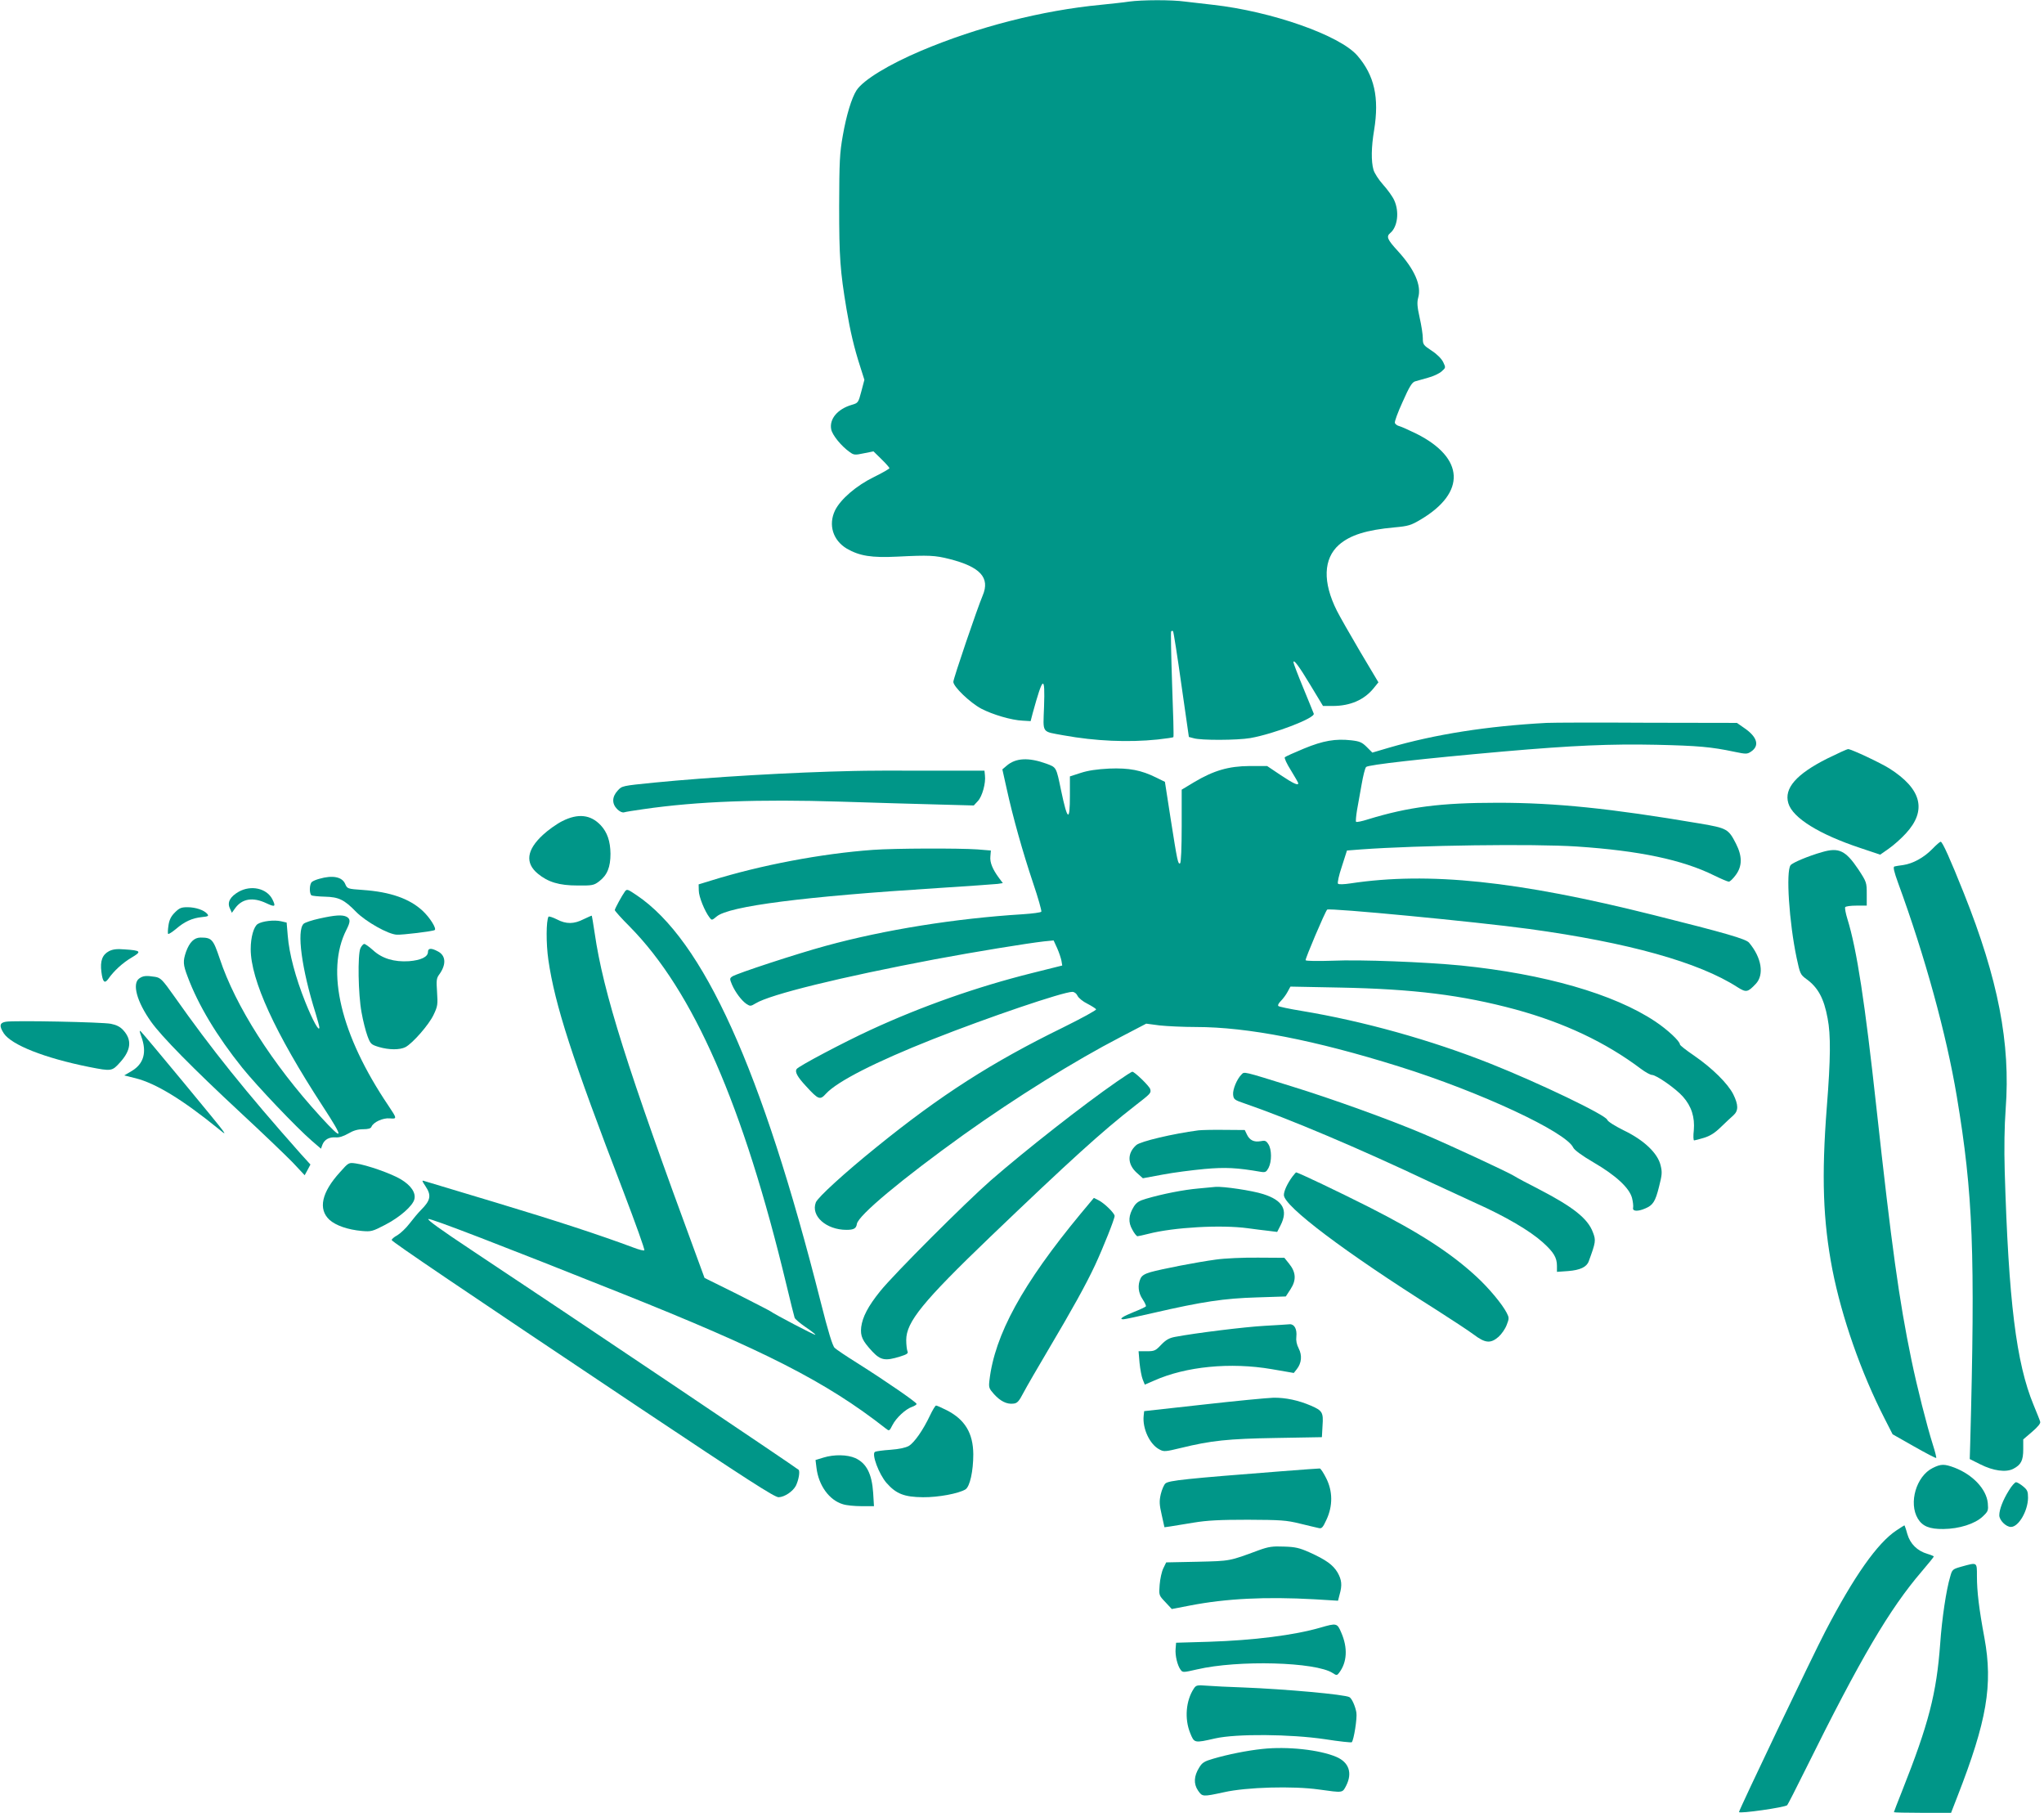<?xml version="1.0" standalone="no"?>
<!DOCTYPE svg PUBLIC "-//W3C//DTD SVG 20010904//EN"
 "http://www.w3.org/TR/2001/REC-SVG-20010904/DTD/svg10.dtd">
<svg version="1.0" xmlns="http://www.w3.org/2000/svg"
 width="1280pt" height="1135pt" viewBox="0 0 1280 1135"
 preserveAspectRatio="xMidYMid meet">
<g transform="translate(0,1135) scale(0.1,-0.1)"
fill="#009688" stroke="none">
<path d="M7070 11340 c-30 -5 -109 -13 -175 -20 -369 -35 -775 -139 -1127
-288 -203 -86 -362 -183 -404 -247 -31 -48 -64 -157 -86 -283 -20 -112 -22
-164 -23 -442 0 -321 6 -405 46 -645 23 -137 48 -244 86 -361 l26 -82 -19 -72
c-19 -72 -20 -73 -61 -85 -88 -26 -140 -88 -128 -152 6 -36 64 -107 117 -144
25 -18 32 -19 88 -7 l60 12 50 -49 c28 -27 50 -53 50 -56 0 -4 -43 -29 -96
-55 -111 -54 -210 -139 -245 -210 -43 -90 -13 -187 74 -239 80 -46 155 -58
317 -50 198 10 235 8 326 -15 193 -49 255 -117 208 -228 -34 -80 -184 -521
-184 -541 0 -30 104 -130 175 -168 71 -37 189 -72 259 -75 l50 -3 13 50 c65
236 78 243 71 39 -6 -169 -18 -152 123 -178 198 -36 404 -45 588 -26 52 6 97
12 99 15 3 2 -1 151 -8 330 -6 180 -9 329 -6 332 3 4 9 4 12 1 3 -4 27 -154
52 -334 l47 -328 30 -8 c47 -14 272 -13 355 1 151 27 408 126 397 153 -3 7
-32 80 -66 162 -34 82 -61 153 -61 159 0 23 35 -24 107 -144 l78 -129 61 0
c109 0 197 38 256 111 l30 37 -115 193 c-63 107 -128 221 -145 255 -90 179
-85 326 13 413 70 61 172 93 347 109 88 8 104 13 166 50 284 169 273 385 -27
536 -47 23 -96 45 -108 48 -13 3 -25 12 -28 20 -3 8 19 68 49 133 41 93 59
122 77 127 13 4 50 14 81 23 32 8 70 26 85 39 27 24 27 24 11 58 -10 21 -38
50 -72 72 -53 35 -56 39 -56 79 0 23 -9 81 -20 129 -15 67 -17 95 -9 124 22
76 -22 177 -127 292 -67 73 -74 91 -48 113 46 38 58 133 25 205 -10 23 -42 67
-69 97 -28 31 -55 73 -61 94 -15 53 -14 142 4 248 33 204 2 343 -105 467 -110
127 -537 277 -905 318 -55 6 -133 15 -173 20 -84 12 -272 11 -352 0z"/>
<path d="M9685 6824 c-371 -20 -697 -71 -986 -155 l-105 -31 -35 35 c-29 29
-44 36 -97 42 -99 11 -176 -2 -297 -52 -60 -25 -114 -49 -119 -54 -5 -4 12
-41 38 -82 25 -41 46 -77 46 -81 0 -16 -32 -1 -110 51 l-85 57 -110 0 c-132
-1 -224 -28 -347 -101 l-78 -47 0 -227 c0 -137 -4 -230 -10 -234 -13 -8 -17
11 -59 278 l-36 232 -55 27 c-93 46 -169 61 -294 56 -77 -4 -132 -12 -178 -27
l-68 -22 0 -119 c0 -169 -15 -160 -55 30 -31 150 -29 145 -93 169 -111 40
-191 36 -248 -13 l-27 -23 27 -121 c39 -178 100 -395 165 -589 32 -94 55 -176
52 -181 -3 -5 -55 -12 -116 -16 -420 -26 -866 -97 -1234 -198 -177 -48 -562
-174 -586 -192 -16 -11 -16 -15 -1 -51 21 -48 60 -100 91 -121 23 -15 27 -14
57 4 91 56 531 164 1123 276 251 47 577 100 682 112 l61 6 22 -48 c12 -27 24
-63 27 -79 l5 -30 -192 -48 c-340 -85 -688 -207 -1010 -356 -163 -75 -451
-227 -461 -244 -13 -18 5 -50 59 -108 78 -85 87 -88 125 -46 71 77 311 199
667 340 346 137 817 297 875 297 13 0 26 -10 33 -25 6 -13 34 -36 61 -49 27
-14 52 -30 55 -35 4 -5 -90 -56 -207 -114 -444 -217 -766 -423 -1167 -748
-201 -162 -369 -316 -381 -347 -33 -85 65 -172 192 -172 46 0 61 9 65 37 8 53
283 282 669 559 325 232 696 463 982 611 l161 84 83 -11 c46 -5 149 -10 229
-10 322 0 743 -82 1270 -247 509 -159 1047 -410 1092 -508 7 -15 54 -50 126
-92 141 -82 225 -160 242 -223 6 -23 9 -51 7 -61 -6 -23 28 -26 76 -5 48 20
63 43 86 135 19 75 21 91 10 135 -18 76 -104 158 -231 219 -58 29 -99 55 -103
66 -9 30 -426 230 -730 351 -372 148 -798 267 -1185 331 -74 12 -139 26 -144
30 -6 5 1 18 15 32 13 13 32 38 42 57 l18 33 307 -6 c466 -9 768 -47 1102
-137 304 -83 564 -205 786 -372 28 -21 59 -38 69 -38 27 0 150 -86 194 -136
54 -61 75 -129 68 -211 -4 -34 -3 -63 2 -63 4 0 31 7 61 16 39 12 68 30 106
67 30 29 65 62 79 74 32 29 32 65 -1 132 -34 67 -131 163 -244 241 -50 34 -90
65 -90 71 0 20 -78 93 -155 144 -258 172 -694 297 -1215 350 -227 22 -629 38
-807 30 -91 -3 -163 -2 -167 3 -4 7 121 302 135 317 13 12 933 -76 1264 -121
620 -85 1063 -208 1306 -365 54 -34 64 -32 114 21 54 57 37 164 -42 258 -19
23 -146 60 -598 173 -854 214 -1408 272 -1899 198 -39 -6 -72 -7 -77 -2 -5 5
5 52 24 108 l32 100 90 7 c359 26 1077 36 1350 18 390 -26 661 -83 859 -181
43 -21 85 -39 92 -39 8 0 27 19 44 42 41 56 41 117 1 196 -47 92 -56 97 -226
126 -560 95 -904 130 -1265 130 -359 0 -559 -26 -814 -104 -37 -12 -71 -19
-74 -15 -3 3 0 36 6 73 7 37 20 110 29 162 9 52 21 101 28 108 13 14 353 52
860 97 437 38 670 48 958 42 260 -6 342 -13 489 -44 72 -15 79 -15 103 1 56
37 40 93 -45 150 l-43 30 -561 1 c-309 2 -592 1 -631 -1z"/>
<path d="M11443 6601 c-195 -98 -272 -187 -244 -280 27 -92 194 -195 450 -280
l125 -42 53 37 c29 20 78 63 108 96 133 144 99 278 -102 406 -55 35 -240 122
-260 122 -6 0 -65 -27 -130 -59z"/>
<path d="M5345 6523 c-382 -8 -895 -38 -1250 -73 -199 -20 -200 -20 -227 -50
-36 -39 -37 -82 -3 -116 15 -15 32 -23 43 -20 9 3 64 12 122 20 338 49 724 63
1233 47 216 -7 492 -15 614 -18 l221 -6 26 28 c27 29 50 112 44 160 l-3 30
-350 0 c-192 1 -404 0 -470 -2z"/>
<path d="M3521 6209 c-34 -17 -89 -56 -121 -86 -102 -94 -113 -176 -32 -243
64 -53 134 -74 248 -74 94 -1 103 1 136 26 51 39 71 89 71 173 -1 78 -20 134
-61 178 -63 67 -142 76 -241 26z"/>
<path d="M12100 6034 c-53 -54 -121 -91 -182 -100 -24 -3 -48 -7 -55 -9 -9 -3
-2 -33 23 -102 169 -461 303 -949 368 -1338 102 -610 116 -982 84 -2170 l-3
-100 66 -33 c81 -41 161 -52 207 -28 48 25 62 52 62 122 l0 62 56 48 c36 31
54 53 50 63 -2 9 -21 55 -41 104 -109 263 -157 651 -181 1464 -4 146 -2 280 6
390 31 411 -47 813 -262 1351 -85 213 -134 322 -145 322 -5 0 -29 -21 -53 -46z"/>
<path d="M5466 6029 c-319 -23 -702 -95 -1016 -193 l-75 -23 1 -39 c0 -38 37
-129 67 -168 14 -19 15 -19 45 6 77 65 548 125 1387 178 187 12 355 24 373 26
l32 5 -24 32 c-40 54 -58 97 -54 135 l3 37 -85 7 c-115 8 -519 7 -654 -3z"/>
<path d="M11410 6015 c-85 -24 -185 -66 -197 -82 -30 -39 -9 -358 38 -581 21
-97 23 -104 60 -131 74 -53 111 -122 134 -247 20 -103 19 -251 -5 -554 -34
-437 -24 -713 35 -1020 59 -299 179 -643 327 -932 l50 -98 134 -76 c74 -42
137 -75 139 -72 2 2 -7 40 -21 83 -38 120 -99 361 -134 530 -78 376 -124 712
-220 1585 -71 651 -122 986 -181 1176 -11 35 -17 69 -14 74 3 6 35 10 71 10
l64 0 0 73 c0 71 -1 75 -52 153 -80 119 -122 140 -228 109z"/>
<path d="M2000 5848 c-19 -5 -41 -14 -47 -20 -16 -13 -17 -74 -2 -84 6 -3 43
-7 83 -8 88 -2 122 -19 196 -95 60 -61 201 -141 255 -143 34 -2 226 21 237 29
14 8 -30 79 -77 122 -82 75 -201 117 -372 129 -98 7 -98 7 -112 39 -19 43 -78
55 -161 31z"/>
<path d="M1495 5767 c-54 -31 -73 -66 -56 -103 l13 -29 20 28 c44 61 111 72
196 32 55 -26 61 -22 37 26 -36 68 -133 89 -210 46z"/>
<path d="M3913 5768 c-18 -25 -63 -107 -63 -116 0 -5 42 -52 93 -103 399 -404
712 -1119 982 -2244 25 -104 48 -197 51 -205 2 -8 34 -35 69 -59 36 -24 63
-46 61 -48 -4 -4 -259 130 -281 147 -5 4 -101 53 -211 109 l-202 100 -47 128
c-439 1190 -587 1658 -641 2031 -9 59 -17 108 -18 109 -1 1 -24 -9 -51 -22
-61 -31 -109 -32 -168 -1 -26 13 -49 20 -52 17 -15 -25 -16 -168 -1 -271 41
-282 148 -613 471 -1453 75 -197 134 -361 130 -365 -3 -4 -34 4 -68 17 -203
76 -483 168 -862 282 -236 71 -438 132 -449 135 -15 5 -14 1 8 -32 39 -58 33
-89 -28 -150 -17 -17 -49 -55 -71 -84 -22 -29 -57 -62 -77 -74 -21 -11 -36
-25 -35 -30 4 -12 431 -301 1552 -1050 673 -449 846 -561 871 -560 37 1 89 36
108 72 17 35 26 85 18 99 -7 9 -1405 949 -2052 1378 -190 126 -279 190 -267
193 17 4 466 -169 1195 -460 909 -362 1297 -560 1668 -851 23 -18 23 -18 43
21 23 45 82 100 123 114 15 5 28 14 28 18 0 10 -191 142 -370 255 -69 43 -133
86 -143 96 -13 11 -41 102 -87 285 -369 1459 -735 2268 -1153 2549 -58 39 -61
40 -74 23z"/>
<path d="M1095 5637 c-24 -24 -35 -46 -40 -81 -4 -26 -5 -50 -2 -53 3 -3 25
11 48 30 54 47 103 69 162 75 41 4 46 7 35 20 -20 24 -73 42 -124 42 -39 0
-51 -5 -79 -33z"/>
<path d="M2000 5599 c-46 -10 -91 -25 -99 -33 -44 -44 -12 -282 75 -559 13
-43 24 -83 24 -90 -1 -30 -41 42 -88 159 -62 155 -101 303 -110 415 l-7 83
-35 8 c-43 10 -118 1 -146 -17 -25 -16 -44 -83 -44 -157 0 -193 152 -525 451
-984 136 -208 132 -225 -15 -64 -300 328 -532 692 -630 988 -41 122 -50 132
-120 132 -40 0 -69 -29 -91 -89 -20 -59 -19 -80 10 -156 66 -177 183 -372 342
-570 92 -114 336 -371 435 -457 l58 -50 9 25 c13 33 43 49 84 46 21 -2 48 7
78 24 32 19 60 27 93 27 32 0 48 5 52 15 11 29 72 57 115 53 46 -4 46 -2 -9
80 -299 443 -394 842 -263 1100 26 51 26 68 2 82 -27 14 -72 11 -171 -11z"/>
<path d="M2257 5413 c-18 -41 -14 -288 7 -401 9 -52 26 -118 37 -148 19 -51
23 -54 71 -69 65 -19 131 -19 167 -1 45 24 147 140 176 202 26 54 27 65 22
142 -5 73 -4 87 13 110 46 63 43 120 -9 146 -41 22 -61 20 -61 -4 0 -31 -44
-52 -119 -58 -93 -6 -169 17 -225 69 -24 21 -48 39 -55 39 -6 0 -17 -12 -24
-27z"/>
<path d="M683 5395 c-42 -22 -57 -61 -48 -130 8 -64 20 -76 43 -44 34 49 89
100 145 133 66 39 61 45 -43 52 -48 4 -73 1 -97 -11z"/>
<path d="M872 5224 c-46 -32 -15 -146 74 -271 66 -93 262 -292 559 -568 138
-128 284 -268 327 -312 l76 -81 18 33 18 34 -60 66 c-346 390 -562 659 -792
986 -75 106 -86 117 -120 123 -57 9 -76 7 -100 -10z"/>
<path d="M37 4953 c-40 -6 -43 -27 -13 -73 48 -72 254 -154 533 -210 143 -28
144 -28 197 31 67 75 73 139 18 199 -19 21 -42 33 -77 40 -52 11 -609 22 -658
13z"/>
<path d="M885 4860 c36 -99 15 -171 -61 -216 l-46 -27 72 -18 c126 -32 292
-133 515 -314 46 -38 48 -38 28 -10 -21 31 -483 588 -509 615 -12 12 -12 7 1
-30z"/>
<path d="M6994 4578 c-211 -146 -567 -425 -789 -618 -161 -141 -608 -588 -693
-694 -76 -94 -111 -162 -119 -225 -6 -57 7 -85 70 -153 52 -55 81 -60 174 -31
42 13 52 20 46 32 -4 9 -8 41 -8 71 0 113 103 240 526 646 499 478 702 662
904 819 103 80 104 81 98 106 -5 19 -98 109 -112 109 -5 0 -48 -28 -97 -62z"/>
<path d="M7775 4623 c-29 -28 -56 -94 -53 -126 3 -30 8 -34 73 -56 276 -95
712 -279 1170 -496 66 -31 190 -88 275 -127 188 -84 341 -174 421 -246 69 -62
89 -96 89 -148 l0 -37 70 5 c75 6 116 25 129 61 44 120 46 131 26 182 -32 86
-123 158 -339 270 -71 36 -138 72 -150 80 -37 24 -401 193 -573 266 -212 90
-573 220 -823 297 -311 97 -297 93 -315 75z"/>
<path d="M7505 4273 c-160 -21 -363 -69 -389 -92 -58 -51 -57 -120 3 -174 l38
-34 124 23 c68 13 186 28 261 35 133 12 205 8 355 -18 27 -4 33 -1 47 25 21
41 20 116 -1 148 -14 22 -21 25 -50 19 -40 -7 -68 6 -85 43 l-13 27 -130 1
c-72 1 -143 -1 -160 -3z"/>
<path d="M2129 4011 c-115 -126 -138 -231 -66 -298 40 -36 115 -62 203 -70 58
-5 66 -3 145 38 93 48 174 119 184 161 10 40 -21 86 -84 124 -59 36 -216 91
-284 100 -43 6 -44 6 -98 -55z"/>
<path d="M8093 3983 c-32 -44 -53 -90 -53 -115 0 -70 382 -358 952 -717 97
-62 204 -132 236 -156 73 -55 106 -58 156 -15 19 17 42 50 51 74 16 41 16 46
0 77 -28 54 -110 153 -188 225 -161 149 -357 276 -677 438 -180 91 -442 216
-454 216 -1 0 -11 -12 -23 -27z"/>
<path d="M7505 3909 c-93 -8 -225 -34 -327 -64 -45 -13 -61 -23 -78 -50 -33
-54 -36 -97 -9 -144 12 -23 27 -41 32 -41 5 0 36 7 68 15 158 41 456 58 624
35 39 -5 95 -13 127 -16 l56 -7 21 41 c49 96 15 157 -109 196 -68 22 -250 49
-299 45 -9 -1 -57 -5 -106 -10z"/>
<path d="M6769 3753 c-366 -442 -540 -760 -573 -1046 -5 -44 -3 -50 29 -86 40
-44 80 -64 121 -59 24 2 35 14 63 68 19 36 89 157 156 270 150 253 235 406
293 530 51 110 122 288 122 307 0 17 -63 79 -100 98 l-30 15 -81 -97z"/>
<path d="M7615 3464 c-119 -16 -340 -59 -411 -79 -37 -11 -54 -22 -62 -40 -19
-42 -14 -89 13 -129 14 -21 23 -41 21 -45 -3 -4 -37 -20 -75 -35 -70 -28 -97
-46 -66 -46 9 0 93 18 188 40 308 71 444 91 646 97 l183 6 30 46 c37 57 34
106 -10 160 l-29 36 -164 1 c-93 1 -208 -4 -264 -12z"/>
<path d="M7917 3049 c-124 -7 -431 -45 -558 -69 -38 -7 -58 -19 -88 -50 -35
-37 -42 -40 -90 -40 l-51 0 6 -72 c4 -40 13 -88 20 -105 l13 -32 58 25 c199
89 478 116 736 72 l139 -24 19 24 c30 38 34 86 12 129 -13 25 -18 51 -15 74 5
47 -12 79 -41 78 -12 -1 -84 -6 -160 -10z"/>
<path d="M7535 2556 l-370 -41 -3 -28 c-9 -80 38 -181 99 -212 27 -15 37 -14
132 9 192 47 296 58 598 63 l287 5 4 72 c6 83 -1 94 -72 125 -79 34 -160 51
-235 50 -38 -1 -236 -20 -440 -43z"/>
<path d="M5824 2488 c-43 -91 -98 -170 -133 -191 -20 -11 -61 -20 -115 -24
-46 -3 -90 -9 -97 -13 -22 -14 25 -140 73 -195 60 -68 111 -88 228 -89 96 -1
223 23 266 49 28 18 49 115 49 220 -1 133 -53 218 -167 276 -32 16 -61 29 -66
29 -5 0 -22 -28 -38 -62z"/>
<path d="M5156 2224 l-49 -15 6 -49 c13 -110 80 -203 166 -228 21 -7 73 -12
116 -12 l78 0 -5 83 c-8 120 -42 186 -112 218 -50 22 -132 24 -200 3z"/>
<path d="M12103 2159 c-103 -51 -152 -219 -93 -317 29 -48 73 -66 160 -65 99
1 197 32 246 78 35 33 36 38 32 85 -9 87 -94 177 -208 221 -64 24 -85 24 -137
-2z"/>
<path d="M8030 2139 c-604 -47 -711 -58 -732 -77 -9 -8 -22 -38 -29 -67 -10
-44 -9 -65 6 -130 l17 -77 36 5 c21 3 87 14 147 24 85 14 163 18 340 18 205
-1 240 -3 325 -24 52 -13 105 -25 118 -28 19 -5 26 3 49 53 40 86 39 178 -2
259 -16 32 -34 60 -40 61 -5 0 -111 -7 -235 -17z"/>
<path d="M12580 2018 c-37 -59 -60 -119 -60 -155 0 -31 42 -73 73 -73 48 0
106 100 107 182 0 40 -4 50 -31 72 -17 14 -37 26 -44 26 -7 0 -28 -23 -45 -52z"/>
<path d="M11877 1769 c-120 -79 -267 -288 -447 -634 -78 -149 -540 -1117 -540
-1130 0 -12 288 29 302 43 4 4 56 106 116 227 343 693 524 1000 726 1236 42
49 76 91 76 94 0 2 -18 10 -39 16 -65 19 -109 63 -127 125 -8 30 -17 54 -18
54 -1 0 -24 -14 -49 -31z"/>
<path d="M7885 1645 c-189 -70 -178 -68 -386 -73 l-196 -4 -18 -37 c-10 -20
-20 -66 -23 -103 -5 -66 -5 -66 36 -109 l40 -43 114 22 c227 44 473 56 780 39
l147 -9 10 39 c17 59 13 92 -13 138 -29 48 -72 79 -176 126 -63 28 -89 34
-160 36 -71 3 -96 -1 -155 -22z"/>
<path d="M12285 1542 c-57 -16 -60 -18 -72 -62 -25 -82 -52 -263 -63 -420 -23
-313 -72 -503 -239 -924 -28 -70 -51 -130 -51 -132 0 -2 81 -4 179 -4 l179 0
40 103 c184 472 223 697 169 992 -34 182 -47 291 -47 387 0 89 3 87 -95 60z"/>
<path d="M8270 1160 c-165 -48 -419 -80 -700 -89 l-205 -6 -3 -37 c-4 -42 11
-105 31 -132 13 -18 16 -18 103 2 257 60 744 47 850 -23 24 -16 27 -15 40 2
50 66 55 156 13 252 -25 59 -29 60 -129 31z"/>
<path d="M7476 778 c-50 -76 -59 -189 -23 -278 26 -64 25 -64 157 -34 133 30
471 27 687 -5 89 -14 165 -22 168 -19 13 13 35 153 29 186 -7 40 -28 87 -43
96 -26 17 -407 51 -666 61 -88 3 -190 8 -227 11 -62 5 -68 3 -82 -18z"/>
<path d="M7905 400 c-95 -10 -215 -34 -307 -61 -56 -16 -70 -25 -88 -55 -34
-54 -36 -102 -8 -144 28 -40 28 -40 163 -11 140 32 433 40 595 17 152 -21 146
-22 170 24 40 79 18 146 -61 180 -105 45 -307 67 -464 50z"/>
</g>
</svg>
